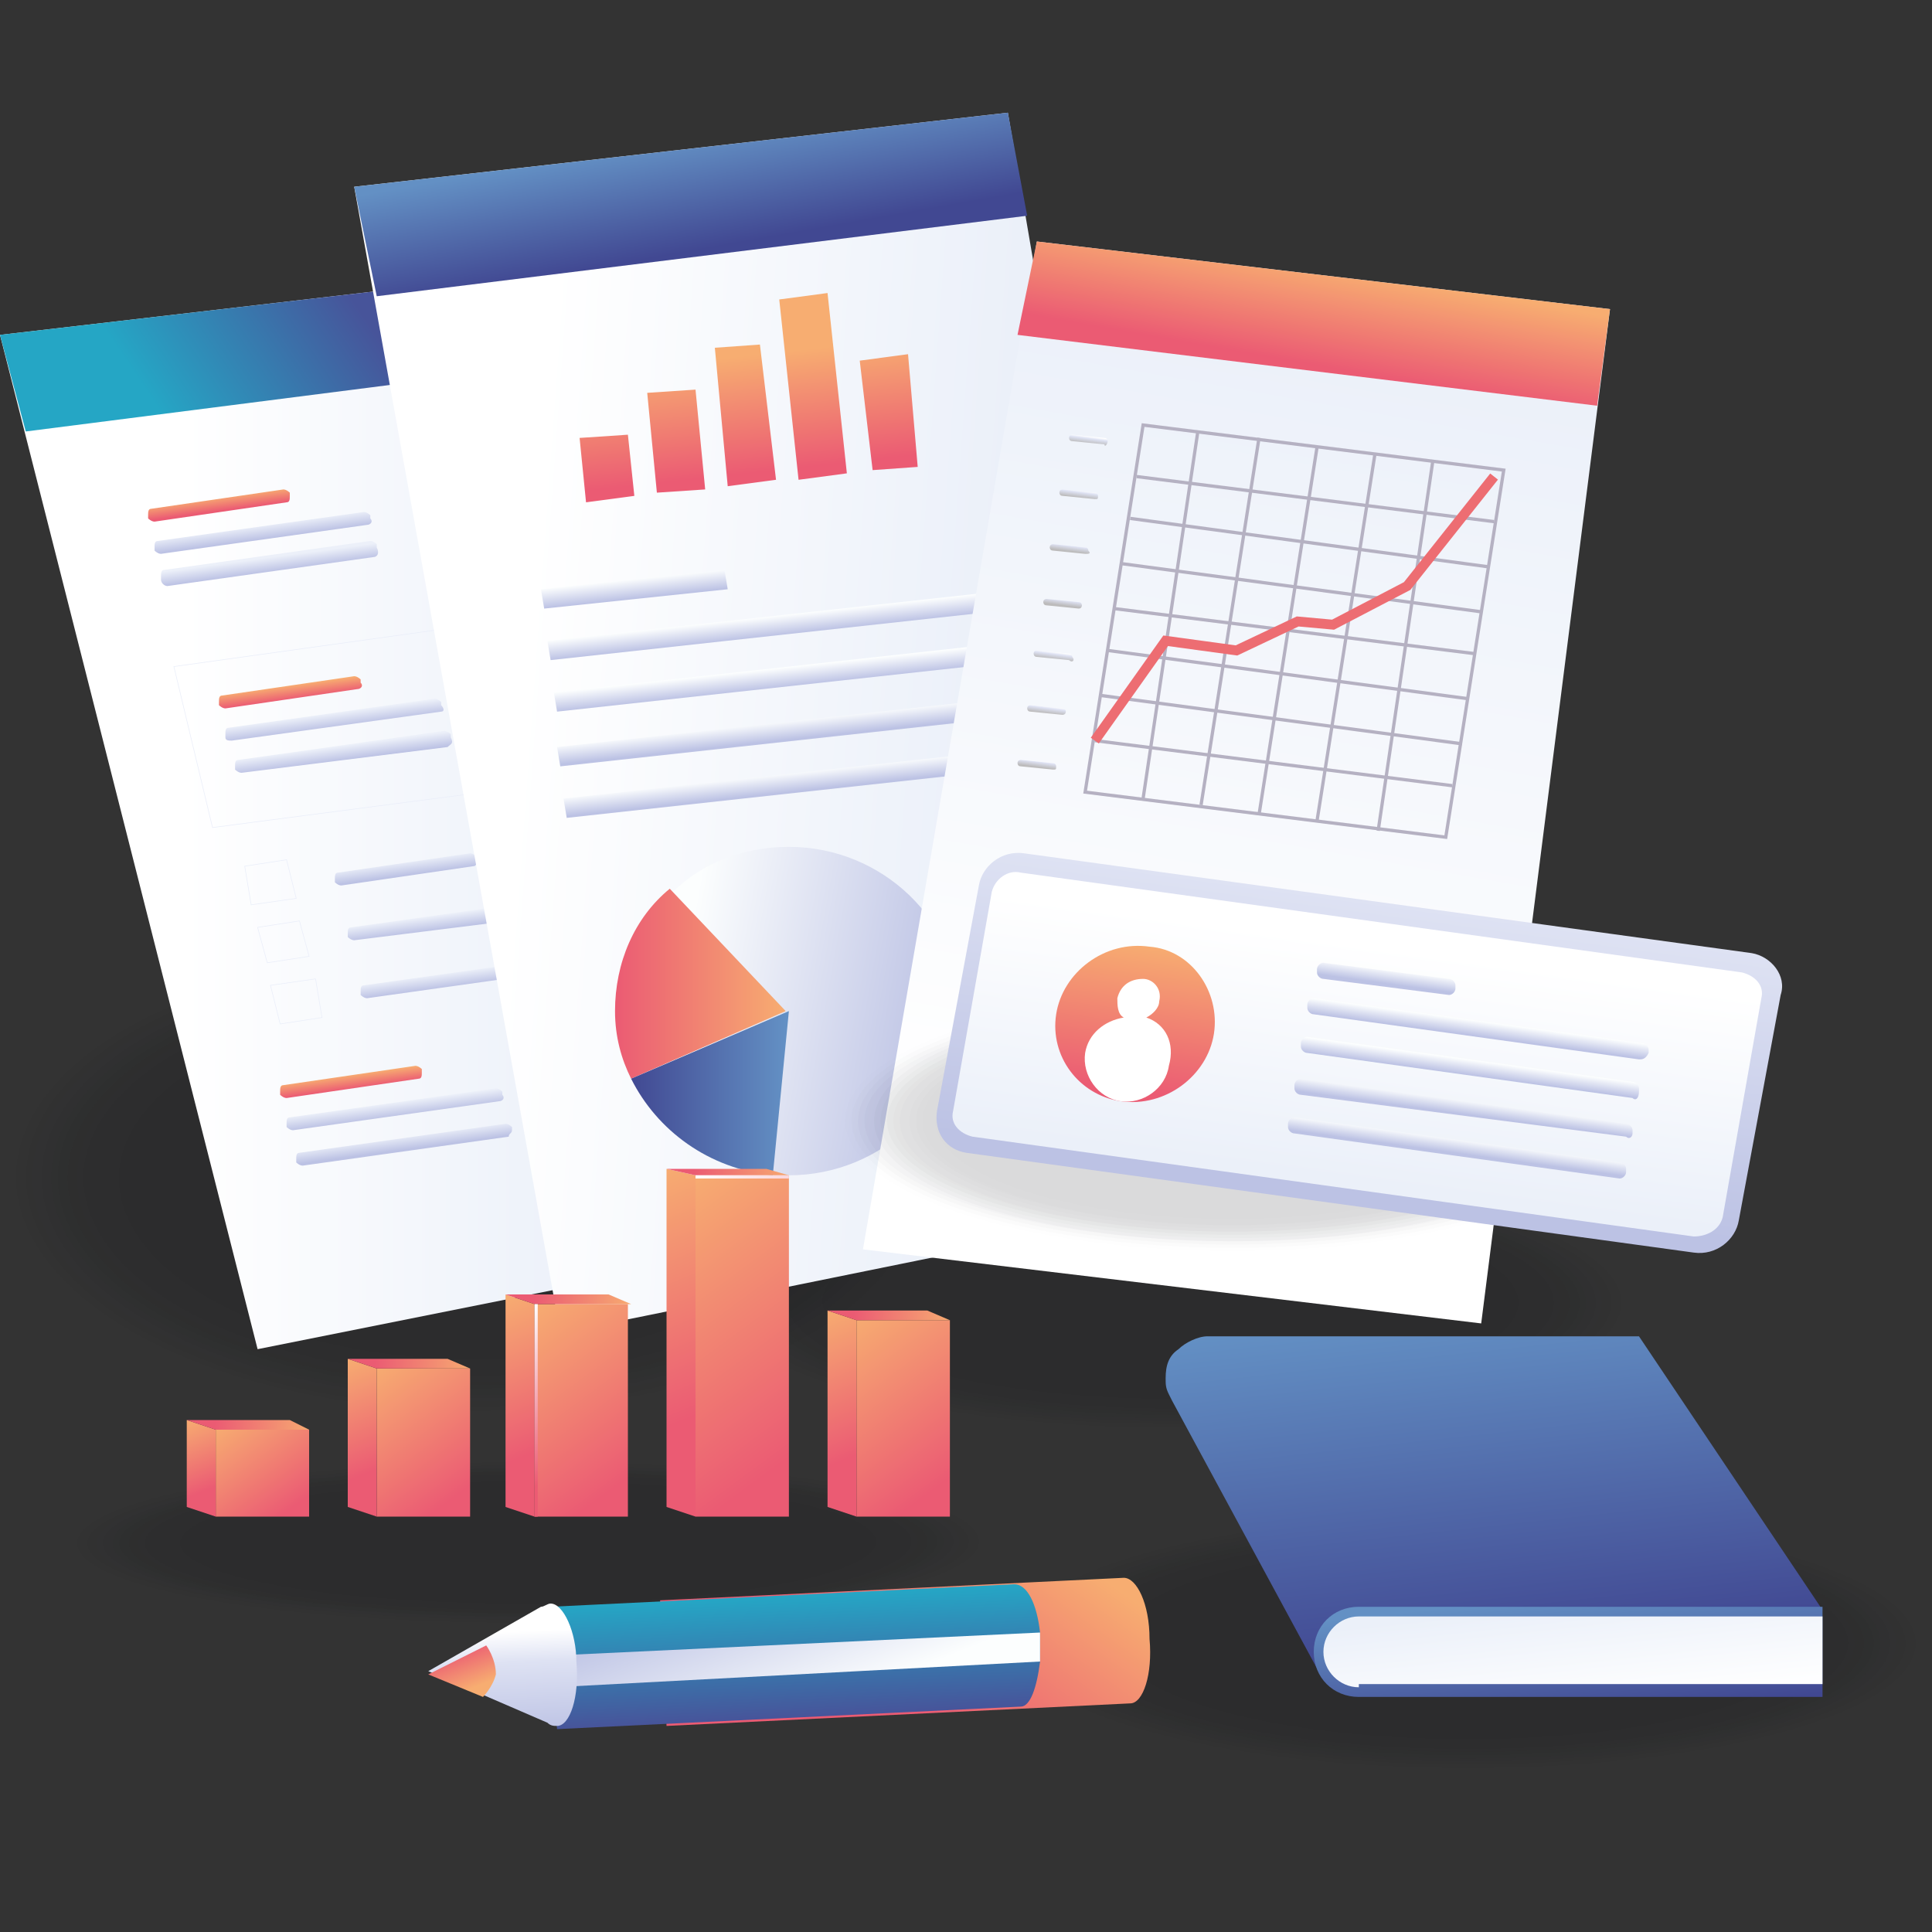 <?xml version="1.0" encoding="utf-8"?>
<!-- Generator: Adobe Illustrator 25.2.0, SVG Export Plug-In . SVG Version: 6.00 Build 0)  -->
<svg version="1.1" id="Layer_1" xmlns="http://www.w3.org/2000/svg" xmlns:xlink="http://www.w3.org/1999/xlink" x="0px" y="0px"
	 viewBox="0 0 60 60" style="enable-background:new 0 0 60 60;" xml:space="preserve">
<rect x="0" y="0" width="60" height="60" fill="#333333" stroke="none"/>
<style type="text/css">
	.st0{opacity:0.15;}
	.st1{opacity:0;fill:#07090F;}
	.st2{opacity:3.703704e-02;fill:#07090F;}
	.st3{opacity:7.407407e-02;fill:#07090F;}
	.st4{opacity:0.111;fill:#07090F;}
	.st5{opacity:0.148;fill:#07090F;}
	.st6{opacity:0.185;fill:#07090F;}
	.st7{opacity:0.222;fill:#07090F;}
	.st8{opacity:0.259;fill:#07090F;}
	.st9{opacity:0.296;fill:#07090F;}
	.st10{opacity:0.333;fill:#07090F;}
	.st11{opacity:0.37;fill:#07090F;}
	.st12{opacity:0.407;fill:#07090F;}
	.st13{opacity:0.444;fill:#07090F;}
	.st14{opacity:0.481;fill:#07090F;}
	.st15{opacity:0.518;fill:#07090F;}
	.st16{opacity:0.556;fill:#07090F;}
	.st17{opacity:0.593;fill:#07090F;}
	.st18{opacity:0.63;fill:#07090F;}
	.st19{opacity:0.667;fill:#07090F;}
	.st20{opacity:0.704;fill:#07090F;}
	.st21{opacity:0.741;fill:#07090F;}
	.st22{opacity:0.778;fill:#07090F;}
	.st23{opacity:0.815;fill:#07090F;}
	.st24{opacity:0.852;fill:#07090F;}
	.st25{opacity:0.889;fill:#07090F;}
	.st26{opacity:0.926;fill:#07090F;}
	.st27{opacity:0.963;fill:#07090F;}
	.st28{fill:#07090F;}
	.st29{fill:url(#SVGID_1_);}
	.st30{fill:url(#SVGID_2_);}
	.st31{fill:url(#SVGID_3_);}
	.st32{fill:url(#SVGID_4_);}
	.st33{fill:url(#SVGID_5_);}
	.st34{fill:url(#SVGID_6_);}
	.st35{fill:url(#SVGID_7_);}
	.st36{fill:url(#SVGID_8_);}
	.st37{fill:url(#SVGID_9_);}
	.st38{fill:url(#SVGID_10_);}
	.st39{fill:url(#SVGID_11_);}
	.st40{fill:url(#SVGID_12_);}
	.st41{fill:url(#SVGID_13_);}
	.st42{fill:url(#SVGID_14_);}
	.st43{fill:none;stroke:#EAEEF9;stroke-width:1.913025e-02;stroke-miterlimit:10;}
	.st44{fill:url(#SVGID_15_);}
	.st45{fill:url(#SVGID_16_);}
	.st46{fill:url(#SVGID_17_);}
	.st47{fill:url(#SVGID_18_);}
	.st48{fill:url(#SVGID_19_);}
	.st49{fill:url(#SVGID_20_);}
	.st50{fill:url(#SVGID_21_);}
	.st51{fill:url(#SVGID_22_);}
	.st52{fill:url(#SVGID_23_);}
	.st53{fill:url(#SVGID_24_);}
	.st54{fill:url(#SVGID_25_);}
	.st55{fill:url(#SVGID_26_);}
	.st56{fill:url(#SVGID_27_);}
	.st57{fill:url(#SVGID_28_);}
	.st58{fill:url(#SVGID_29_);}
	.st59{fill:url(#SVGID_30_);}
	.st60{fill:url(#SVGID_31_);}
	.st61{fill:none;stroke:#B5B1C2;stroke-width:0.102;stroke-miterlimit:10;}
	.st62{fill:url(#SVGID_32_);}
	.st63{fill:url(#SVGID_33_);}
	.st64{fill:url(#SVGID_34_);}
	.st65{fill:url(#SVGID_35_);}
	.st66{fill:url(#SVGID_36_);}
	.st67{fill:url(#SVGID_37_);}
	.st68{fill:url(#SVGID_38_);}
	.st69{fill:none;stroke:#ED6D72;stroke-width:0.306;stroke-miterlimit:10;}
	.st70{fill:url(#SVGID_39_);}
	.st71{fill:url(#SVGID_40_);}
	.st72{fill:url(#SVGID_41_);}
	.st73{fill:url(#SVGID_42_);}
	.st74{fill:url(#SVGID_43_);}
	.st75{fill:url(#SVGID_44_);}
	.st76{fill:url(#SVGID_45_);}
	.st77{fill:url(#SVGID_46_);}
	.st78{fill:#FFFFFF;}
	.st79{fill:url(#SVGID_47_);}
	.st80{fill:url(#SVGID_48_);}
	.st81{fill:url(#SVGID_49_);}
	.st82{fill:url(#SVGID_50_);}
	.st83{fill:url(#SVGID_51_);}
	.st84{fill:url(#SVGID_52_);}
	.st85{fill:url(#SVGID_53_);}
	.st86{fill:url(#SVGID_54_);}
	.st87{fill:url(#SVGID_55_);}
	.st88{fill:url(#SVGID_56_);}
	.st89{fill:url(#SVGID_57_);}
	.st90{fill:url(#SVGID_58_);}
	.st91{fill:url(#SVGID_59_);}
	.st92{fill:url(#SVGID_60_);}
	.st93{fill:url(#SVGID_61_);}
	.st94{fill:url(#SVGID_62_);}
	.st95{fill:url(#SVGID_63_);}
	.st96{fill:url(#SVGID_64_);}
	.st97{fill:url(#SVGID_65_);}
	.st98{fill:url(#SVGID_66_);}
	.st99{fill:url(#SVGID_67_);}
	.st100{fill:url(#SVGID_68_);}
	.st101{fill:url(#SVGID_69_);}
	.st102{fill:url(#SVGID_70_);}
	.st103{fill:url(#SVGID_71_);}
	.st104{fill:url(#SVGID_72_);}
	.st105{fill:url(#SVGID_73_);}
	.st106{fill:url(#SVGID_74_);}
</style>
<g>
	<g class="st0">
		<ellipse transform="matrix(2.021058e-03 -1 1 2.021058e-03 -4.124 76.754)" class="st1" cx="36.4" cy="40.4" rx="4" ry="14.5"/>
		<ellipse transform="matrix(2.021086e-03 -1 1 2.021086e-03 -4.124 76.754)" class="st2" cx="36.4" cy="40.4" rx="4" ry="14.2"/>
		<ellipse transform="matrix(2.021116e-03 -1 1 2.021116e-03 -4.124 76.754)" class="st3" cx="36.4" cy="40.4" rx="3.9" ry="14"/>
		
			<ellipse transform="matrix(2.021146e-03 -1 1 2.021146e-03 -4.124 76.754)" class="st4" cx="36.4" cy="40.4" rx="3.8" ry="13.7"/>
		
			<ellipse transform="matrix(2.021177e-03 -1 1 2.021177e-03 -4.124 76.754)" class="st5" cx="36.4" cy="40.4" rx="3.7" ry="13.4"/>
		
			<ellipse transform="matrix(2.021210e-03 -1 1 2.021210e-03 -4.125 76.754)" class="st6" cx="36.4" cy="40.4" rx="3.7" ry="13.2"/>
		
			<ellipse transform="matrix(2.021244e-03 -1 1 2.021244e-03 -4.125 76.754)" class="st7" cx="36.4" cy="40.4" rx="3.6" ry="12.9"/>
		
			<ellipse transform="matrix(2.021280e-03 -1 1 2.021280e-03 -4.125 76.754)" class="st8" cx="36.4" cy="40.4" rx="3.5" ry="12.7"/>
		
			<ellipse transform="matrix(2.021317e-03 -1 1 2.021317e-03 -4.125 76.754)" class="st9" cx="36.4" cy="40.4" rx="3.4" ry="12.4"/>
		
			<ellipse transform="matrix(2.021356e-03 -1 1 2.021356e-03 -4.125 76.754)" class="st10" cx="36.4" cy="40.4" rx="3.4" ry="12.1"/>
		
			<ellipse transform="matrix(2.021396e-03 -1 1 2.021396e-03 -4.125 76.754)" class="st11" cx="36.4" cy="40.4" rx="3.3" ry="11.9"/>
		
			<ellipse transform="matrix(2.021438e-03 -1 1 2.021438e-03 -4.125 76.754)" class="st12" cx="36.4" cy="40.4" rx="3.2" ry="11.6"/>
		
			<ellipse transform="matrix(2.021483e-03 -1 1 2.021483e-03 -4.125 76.754)" class="st13" cx="36.4" cy="40.4" rx="3.2" ry="11.3"/>
		
			<ellipse transform="matrix(2.021529e-03 -1 1 2.021529e-03 -4.125 76.754)" class="st14" cx="36.4" cy="40.4" rx="3.1" ry="11.1"/>
		
			<ellipse transform="matrix(2.021577e-03 -1 1 2.021577e-03 -4.125 76.754)" class="st15" cx="36.4" cy="40.4" rx="3" ry="10.8"/>
		
			<ellipse transform="matrix(2.021628e-03 -1 1 2.021628e-03 -4.125 76.754)" class="st16" cx="36.4" cy="40.4" rx="2.9" ry="10.6"/>
		
			<ellipse transform="matrix(2.021682e-03 -1 1 2.021682e-03 -4.125 76.754)" class="st17" cx="36.4" cy="40.4" rx="2.9" ry="10.3"/>
		
			<ellipse transform="matrix(2.021738e-03 -1 1 2.021738e-03 -4.125 76.754)" class="st18" cx="36.4" cy="40.4" rx="2.8" ry="10"/>
		
			<ellipse transform="matrix(2.021798e-03 -1 1 2.021798e-03 -4.125 76.754)" class="st19" cx="36.4" cy="40.4" rx="2.7" ry="9.8"/>
		
			<ellipse transform="matrix(2.021860e-03 -1 1 2.021860e-03 -4.125 76.754)" class="st20" cx="36.4" cy="40.4" rx="2.6" ry="9.5"/>
		
			<ellipse transform="matrix(2.021927e-03 -1 1 2.021927e-03 -4.125 76.754)" class="st21" cx="36.4" cy="40.4" rx="2.6" ry="9.2"/>
		<ellipse transform="matrix(2.021997e-03 -1 1 2.021997e-03 -4.125 76.754)" class="st22" cx="36.4" cy="40.4" rx="2.5" ry="9"/>
		
			<ellipse transform="matrix(2.022071e-03 -1 1 2.022071e-03 -4.125 76.754)" class="st23" cx="36.4" cy="40.4" rx="2.4" ry="8.7"/>
		
			<ellipse transform="matrix(2.022150e-03 -1 1 2.022150e-03 -4.125 76.754)" class="st24" cx="36.4" cy="40.4" rx="2.3" ry="8.5"/>
		
			<ellipse transform="matrix(2.022234e-03 -1 1 2.022234e-03 -4.125 76.754)" class="st25" cx="36.4" cy="40.4" rx="2.3" ry="8.2"/>
		
			<ellipse transform="matrix(2.022324e-03 -1 1 2.022324e-03 -4.125 76.754)" class="st26" cx="36.4" cy="40.4" rx="2.2" ry="7.9"/>
		
			<ellipse transform="matrix(2.022419e-03 -1 1 2.022419e-03 -4.125 76.754)" class="st27" cx="36.4" cy="40.4" rx="2.1" ry="7.7"/>
		
			<ellipse transform="matrix(2.022522e-03 -1 1 2.022522e-03 -4.125 76.754)" class="st28" cx="36.4" cy="40.4" rx="2.1" ry="7.4"/>
	</g>
	<g class="st0">
		<ellipse transform="matrix(2.020966e-03 -1 1 2.020966e-03 -5.602 96.402)" class="st1" cx="45.5" cy="51" rx="4" ry="14.5"/>
		<ellipse transform="matrix(2.020996e-03 -1 1 2.020996e-03 -5.602 96.402)" class="st2" cx="45.5" cy="51" rx="4" ry="14.2"/>
		<ellipse transform="matrix(2.021026e-03 -1 1 2.021026e-03 -5.602 96.402)" class="st3" cx="45.5" cy="51" rx="3.9" ry="14"/>
		<ellipse transform="matrix(2.021058e-03 -1 1 2.021058e-03 -5.602 96.402)" class="st4" cx="45.5" cy="51" rx="3.8" ry="13.7"/>
		<ellipse transform="matrix(2.021091e-03 -1 1 2.021091e-03 -5.602 96.402)" class="st5" cx="45.5" cy="51" rx="3.7" ry="13.4"/>
		<ellipse transform="matrix(2.021126e-03 -1 1 2.021126e-03 -5.602 96.402)" class="st6" cx="45.5" cy="51" rx="3.7" ry="13.2"/>
		<ellipse transform="matrix(2.021161e-03 -1 1 2.021161e-03 -5.602 96.402)" class="st7" cx="45.5" cy="51" rx="3.6" ry="12.9"/>
		<ellipse transform="matrix(2.021199e-03 -1 1 2.021199e-03 -5.602 96.402)" class="st8" cx="45.5" cy="51" rx="3.5" ry="12.7"/>
		<ellipse transform="matrix(2.021238e-03 -1 1 2.021238e-03 -5.602 96.402)" class="st9" cx="45.5" cy="51" rx="3.4" ry="12.4"/>
		<ellipse transform="matrix(2.021278e-03 -1 1 2.021278e-03 -5.602 96.402)" class="st10" cx="45.5" cy="51" rx="3.4" ry="12.1"/>
		<ellipse transform="matrix(2.021321e-03 -1 1 2.021321e-03 -5.602 96.402)" class="st11" cx="45.5" cy="51" rx="3.3" ry="11.9"/>
		<ellipse transform="matrix(2.021365e-03 -1 1 2.021365e-03 -5.602 96.402)" class="st12" cx="45.5" cy="51" rx="3.2" ry="11.6"/>
		<ellipse transform="matrix(2.021411e-03 -1 1 2.021411e-03 -5.602 96.402)" class="st13" cx="45.5" cy="51" rx="3.2" ry="11.3"/>
		
			<ellipse transform="matrix(2.021460e-03 -1 1 2.021460e-03 -5.602 96.402)" class="st14" cx="45.5" cy="51" rx="3.1" ry="11.1"/>
		<ellipse transform="matrix(2.021511e-03 -1 1 2.021511e-03 -5.602 96.402)" class="st15" cx="45.5" cy="51" rx="3" ry="10.8"/>
		
			<ellipse transform="matrix(2.021564e-03 -1 1 2.021564e-03 -5.602 96.402)" class="st16" cx="45.5" cy="51" rx="2.9" ry="10.6"/>
		
			<ellipse transform="matrix(2.021621e-03 -1 1 2.021621e-03 -5.602 96.402)" class="st17" cx="45.5" cy="51" rx="2.9" ry="10.3"/>
		<ellipse transform="matrix(2.021680e-03 -1 1 2.021680e-03 -5.602 96.402)" class="st18" cx="45.5" cy="51" rx="2.8" ry="10"/>
		<ellipse transform="matrix(2.021742e-03 -1 1 2.021742e-03 -5.602 96.402)" class="st19" cx="45.5" cy="51" rx="2.7" ry="9.8"/>
		<ellipse transform="matrix(2.021808e-03 -1 1 2.021808e-03 -5.602 96.402)" class="st20" cx="45.5" cy="51" rx="2.6" ry="9.5"/>
		<ellipse transform="matrix(2.021877e-03 -1 1 2.021877e-03 -5.602 96.402)" class="st21" cx="45.5" cy="51" rx="2.6" ry="9.2"/>
		<ellipse transform="matrix(2.021951e-03 -1 1 2.021951e-03 -5.602 96.402)" class="st22" cx="45.5" cy="51" rx="2.5" ry="9"/>
		<ellipse transform="matrix(2.022029e-03 -1 1 2.022029e-03 -5.602 96.402)" class="st23" cx="45.5" cy="51" rx="2.4" ry="8.7"/>
		<ellipse transform="matrix(2.022112e-03 -1 1 2.022112e-03 -5.602 96.402)" class="st24" cx="45.5" cy="51" rx="2.3" ry="8.5"/>
		<ellipse transform="matrix(2.022200e-03 -1 1 2.022200e-03 -5.602 96.402)" class="st25" cx="45.5" cy="51" rx="2.3" ry="8.2"/>
		<ellipse transform="matrix(2.022294e-03 -1 1 2.022294e-03 -5.602 96.402)" class="st26" cx="45.5" cy="51" rx="2.2" ry="7.9"/>
		<ellipse transform="matrix(2.022394e-03 -1 1 2.022394e-03 -5.602 96.402)" class="st27" cx="45.5" cy="51" rx="2.1" ry="7.7"/>
		<ellipse transform="matrix(2.022502e-03 -1 1 2.022502e-03 -5.602 96.402)" class="st28" cx="45.5" cy="51" rx="2.1" ry="7.4"/>
	</g>
	<g class="st0">
		
			<ellipse transform="matrix(1.505116e-02 -1 1 1.505116e-02 -22.42 50.659)" class="st1" cx="14.5" cy="36.7" rx="7.4" ry="14.5"/>
		
			<ellipse transform="matrix(1.505122e-02 -1 1 1.505122e-02 -22.42 50.659)" class="st2" cx="14.5" cy="36.7" rx="7.2" ry="14.2"/>
		
			<ellipse transform="matrix(1.505129e-02 -1 1 1.505129e-02 -22.42 50.659)" class="st3" cx="14.5" cy="36.7" rx="7.1" ry="14"/>
		
			<ellipse transform="matrix(1.505136e-02 -1 1 1.505136e-02 -22.42 50.659)" class="st4" cx="14.5" cy="36.7" rx="7" ry="13.7"/>
		
			<ellipse transform="matrix(1.505143e-02 -1 1 1.505143e-02 -22.42 50.659)" class="st5" cx="14.5" cy="36.7" rx="6.8" ry="13.5"/>
		
			<ellipse transform="matrix(1.505151e-02 -1 1 1.505151e-02 -22.42 50.659)" class="st6" cx="14.5" cy="36.7" rx="6.7" ry="13.2"/>
		
			<ellipse transform="matrix(1.505158e-02 -1 1 1.505158e-02 -22.42 50.659)" class="st7" cx="14.5" cy="36.7" rx="6.6" ry="12.9"/>
		
			<ellipse transform="matrix(1.505167e-02 -1 1 1.505167e-02 -22.42 50.659)" class="st8" cx="14.5" cy="36.7" rx="6.4" ry="12.7"/>
		
			<ellipse transform="matrix(1.505175e-02 -1 1 1.505175e-02 -22.42 50.659)" class="st9" cx="14.5" cy="36.7" rx="6.3" ry="12.4"/>
		
			<ellipse transform="matrix(1.505184e-02 -1 1 1.505184e-02 -22.42 50.659)" class="st10" cx="14.5" cy="36.7" rx="6.2" ry="12.1"/>
		
			<ellipse transform="matrix(1.505193e-02 -1 1 1.505193e-02 -22.42 50.659)" class="st11" cx="14.5" cy="36.7" rx="6" ry="11.9"/>
		
			<ellipse transform="matrix(1.505203e-02 -1 1 1.505203e-02 -22.42 50.659)" class="st12" cx="14.5" cy="36.7" rx="5.9" ry="11.6"/>
		
			<ellipse transform="matrix(1.505213e-02 -1 1 1.505213e-02 -22.42 50.659)" class="st13" cx="14.5" cy="36.7" rx="5.8" ry="11.3"/>
		
			<ellipse transform="matrix(1.505223e-02 -1 1 1.505223e-02 -22.42 50.659)" class="st14" cx="14.5" cy="36.7" rx="5.6" ry="11.1"/>
		
			<ellipse transform="matrix(1.505235e-02 -1 1 1.505235e-02 -22.42 50.659)" class="st15" cx="14.5" cy="36.7" rx="5.5" ry="10.8"/>
		
			<ellipse transform="matrix(1.505246e-02 -1 1 1.505246e-02 -22.42 50.659)" class="st16" cx="14.5" cy="36.7" rx="5.4" ry="10.6"/>
		
			<ellipse transform="matrix(1.505258e-02 -1 1 1.505258e-02 -22.42 50.659)" class="st17" cx="14.5" cy="36.7" rx="5.2" ry="10.3"/>
		
			<ellipse transform="matrix(1.505271e-02 -1 1 1.505271e-02 -22.42 50.659)" class="st18" cx="14.5" cy="36.7" rx="5.1" ry="10"/>
		
			<ellipse transform="matrix(1.505285e-02 -1 1 1.505285e-02 -22.42 50.659)" class="st19" cx="14.5" cy="36.7" rx="5" ry="9.8"/>
		
			<ellipse transform="matrix(1.505299e-02 -1 1 1.505299e-02 -22.42 50.659)" class="st20" cx="14.5" cy="36.7" rx="4.8" ry="9.5"/>
		
			<ellipse transform="matrix(1.505314e-02 -1 1 1.505314e-02 -22.42 50.659)" class="st21" cx="14.5" cy="36.7" rx="4.7" ry="9.2"/>
		
			<ellipse transform="matrix(1.505330e-02 -1 1 1.505330e-02 -22.42 50.659)" class="st22" cx="14.5" cy="36.7" rx="4.6" ry="9"/>
		
			<ellipse transform="matrix(1.505347e-02 -1 1 1.505347e-02 -22.42 50.659)" class="st23" cx="14.5" cy="36.7" rx="4.4" ry="8.7"/>
		
			<ellipse transform="matrix(1.505365e-02 -1 1 1.505365e-02 -22.421 50.659)" class="st24" cx="14.5" cy="36.7" rx="4.3" ry="8.5"/>
		
			<ellipse transform="matrix(1.505385e-02 -1 1 1.505385e-02 -22.421 50.659)" class="st25" cx="14.5" cy="36.7" rx="4.2" ry="8.2"/>
		
			<ellipse transform="matrix(1.505405e-02 -1 1 1.505405e-02 -22.421 50.659)" class="st26" cx="14.5" cy="36.7" rx="4" ry="7.9"/>
		
			<ellipse transform="matrix(1.505427e-02 -1 1 1.505427e-02 -22.421 50.659)" class="st27" cx="14.5" cy="36.7" rx="3.9" ry="7.7"/>
		
			<ellipse transform="matrix(1.505450e-02 -1 1 1.505450e-02 -22.421 50.659)" class="st28" cx="14.5" cy="36.7" rx="3.8" ry="7.4"/>
	</g>
	<g>
		
			<linearGradient id="SVGID_1_" gradientUnits="userSpaceOnUse" x1="52.443" y1="19.269" x2="39.384" y2="18.314" gradientTransform="matrix(1 0 7.250000e-02 0.986 -35.077 6.516)">
			<stop  offset="0" style="stop-color:#EBF0F9"/>
			<stop  offset="0.995" style="stop-color:#FFFFFF"/>
		</linearGradient>
		<polygon class="st29" points="18.1,8.3 25.5,38.4 8,41.9 0,10.4 		"/>
		<linearGradient id="SVGID_2_" gradientUnits="userSpaceOnUse" x1="11.161" y1="9.595" x2="5.399" y2="13.484">
			<stop  offset="0" style="stop-color:#47549A"/>
			<stop  offset="0.995" style="stop-color:#25A6C5"/>
		</linearGradient>
		<polygon class="st30" points="18.1,8.3 0,10.4 0.8,13.4 18.8,11.1 		"/>
		<g>
			<g>
				
					<linearGradient id="SVGID_3_" gradientUnits="userSpaceOnUse" x1="104.889" y1="-12.686" x2="104.889" y2="-12.235" gradientTransform="matrix(0.999 -0.134 0.224 0.975 -95.237 41.855)">
					<stop  offset="0" style="stop-color:#F7AD71"/>
					<stop  offset="0.995" style="stop-color:#EB5B73"/>
				</linearGradient>
				<path class="st31" d="M8.9,15.6l-4.1,0.6c-0.1,0-0.2-0.1-0.2-0.1l0-0.1c0-0.1,0-0.2,0.1-0.2l4.1-0.6c0.1,0,0.2,0.1,0.2,0.1
					l0,0.1C9,15.5,9,15.6,8.9,15.6z"/>
				
					<linearGradient id="SVGID_4_" gradientUnits="userSpaceOnUse" x1="106.043" y1="-11.64" x2="106.043" y2="-11.188" gradientTransform="matrix(0.999 -0.134 0.224 0.975 -95.237 41.855)">
					<stop  offset="0" style="stop-color:#ECF0F9"/>
					<stop  offset="1" style="stop-color:#BCC2E4"/>
				</linearGradient>
				<path class="st32" d="M11.4,16.3L5,17.2c-0.1,0-0.2-0.1-0.2-0.1l0-0.1c0-0.1,0-0.2,0.1-0.2l6.4-0.9c0.1,0,0.2,0.1,0.2,0.1l0,0.1
					C11.6,16.2,11.5,16.3,11.4,16.3z"/>
				
					<linearGradient id="SVGID_5_" gradientUnits="userSpaceOnUse" x1="106.043" y1="-10.592" x2="106.043" y2="-10.14" gradientTransform="matrix(0.999 -0.134 0.224 0.975 -95.237 41.855)">
					<stop  offset="0" style="stop-color:#ECF0F9"/>
					<stop  offset="1" style="stop-color:#BCC2E4"/>
				</linearGradient>
				<path class="st33" d="M11.6,17.3l-6.4,0.9C5.1,18.2,5,18.1,5,18l0-0.1c0-0.1,0-0.2,0.1-0.2l6.4-0.9c0.1,0,0.2,0.1,0.2,0.1l0,0.1
					C11.8,17.2,11.7,17.3,11.6,17.3z"/>
			</g>
			<g>
				
					<linearGradient id="SVGID_6_" gradientUnits="userSpaceOnUse" x1="104.882" y1="5.721" x2="104.882" y2="6.172" gradientTransform="matrix(0.999 -0.134 0.224 0.975 -95.237 41.855)">
					<stop  offset="0" style="stop-color:#F7AD71"/>
					<stop  offset="0.995" style="stop-color:#EB5B73"/>
				</linearGradient>
				<path class="st34" d="M13,33.5l-4.1,0.6c-0.1,0-0.2-0.1-0.2-0.1l0-0.1c0-0.1,0-0.2,0.1-0.2l4.1-0.6c0.1,0,0.2,0.1,0.2,0.1l0,0.1
					C13.1,33.4,13.1,33.5,13,33.5z"/>
				
					<linearGradient id="SVGID_7_" gradientUnits="userSpaceOnUse" x1="106.037" y1="6.768" x2="106.037" y2="7.219" gradientTransform="matrix(0.999 -0.134 0.224 0.975 -95.237 41.855)">
					<stop  offset="0" style="stop-color:#ECF0F9"/>
					<stop  offset="1" style="stop-color:#BCC2E4"/>
				</linearGradient>
				<path class="st35" d="M15.5,34.2l-6.4,0.9C9,35.1,8.9,35,8.9,35l0-0.1c0-0.1,0-0.2,0.1-0.2l6.4-0.9c0.1,0,0.2,0.1,0.2,0.1l0,0.1
					C15.7,34.1,15.6,34.2,15.5,34.2z"/>
				
					<linearGradient id="SVGID_8_" gradientUnits="userSpaceOnUse" x1="106.036" y1="7.815" x2="106.036" y2="8.267" gradientTransform="matrix(0.999 -0.134 0.224 0.975 -95.237 41.855)">
					<stop  offset="0" style="stop-color:#ECF0F9"/>
					<stop  offset="1" style="stop-color:#BCC2E4"/>
				</linearGradient>
				<path class="st36" d="M15.8,35.3l-6.4,0.9c-0.1,0-0.2-0.1-0.2-0.1l0-0.1c0-0.1,0-0.2,0.1-0.2l6.4-0.9c0.1,0,0.2,0.1,0.2,0.1
					l0,0.1C15.9,35.2,15.8,35.2,15.8,35.3z"/>
			</g>
			<g>
				
					<linearGradient id="SVGID_9_" gradientUnits="userSpaceOnUse" x1="105.78" y1="-6.563" x2="105.78" y2="-6.111" gradientTransform="matrix(0.999 -0.134 0.224 0.975 -95.237 41.855)">
					<stop  offset="0" style="stop-color:#F7AD71"/>
					<stop  offset="0.995" style="stop-color:#EB5B73"/>
				</linearGradient>
				<path class="st37" d="M11.1,21.4L7,22c-0.1,0-0.2-0.1-0.2-0.1l0-0.1c0-0.1,0-0.2,0.1-0.2l4.1-0.6c0.1,0,0.2,0.1,0.2,0.1l0,0.1
					C11.3,21.3,11.2,21.4,11.1,21.4z"/>
				
					<linearGradient id="SVGID_10_" gradientUnits="userSpaceOnUse" x1="106.934" y1="-5.516" x2="106.934" y2="-5.064" gradientTransform="matrix(0.999 -0.134 0.224 0.975 -95.237 41.855)">
					<stop  offset="0" style="stop-color:#ECF0F9"/>
					<stop  offset="1" style="stop-color:#BCC2E4"/>
				</linearGradient>
				<path class="st38" d="M13.7,22.1L7.2,23C7.1,23,7,23,7,22.9l0-0.1c0-0.1,0-0.2,0.1-0.2l6.4-0.9c0.1,0,0.2,0.1,0.2,0.1l0,0.1
					C13.8,22,13.8,22.1,13.7,22.1z"/>
				
					<linearGradient id="SVGID_11_" gradientUnits="userSpaceOnUse" x1="106.934" y1="-4.469" x2="106.934" y2="-4.017" gradientTransform="matrix(0.999 -0.134 0.224 0.975 -95.237 41.855)">
					<stop  offset="0" style="stop-color:#ECF0F9"/>
					<stop  offset="1" style="stop-color:#BCC2E4"/>
				</linearGradient>
				<path class="st39" d="M13.9,23.2L7.5,24c-0.1,0-0.2-0.1-0.2-0.1l0-0.1c0-0.1,0-0.2,0.1-0.2l6.4-0.9c0.1,0,0.2,0.1,0.2,0.1l0,0.1
					C14.1,23.1,14,23.1,13.9,23.2z"/>
			</g>
			<g>
				
					<linearGradient id="SVGID_12_" gradientUnits="userSpaceOnUse" x1="108.017" y1="-0.656" x2="108.017" y2="-0.204" gradientTransform="matrix(0.999 -0.134 0.224 0.975 -95.237 41.855)">
					<stop  offset="0" style="stop-color:#ECF0F9"/>
					<stop  offset="1" style="stop-color:#BCC2E4"/>
				</linearGradient>
				<path class="st40" d="M14.7,26.9l-4.1,0.6c-0.1,0-0.2-0.1-0.2-0.1l0-0.1c0-0.1,0-0.2,0.1-0.2l4.1-0.6c0.1,0,0.2,0.1,0.2,0.1
					l0,0.1C14.8,26.8,14.8,26.9,14.7,26.9z"/>
				
					<linearGradient id="SVGID_13_" gradientUnits="userSpaceOnUse" x1="109.171" y1="1.163" x2="109.171" y2="1.615" gradientTransform="matrix(0.999 -0.134 0.224 0.975 -95.237 41.855)">
					<stop  offset="0" style="stop-color:#ECF0F9"/>
					<stop  offset="1" style="stop-color:#BCC2E4"/>
				</linearGradient>
				<path class="st41" d="M17.4,28.4L11,29.2c-0.1,0-0.2-0.1-0.2-0.1l0-0.1c0-0.1,0-0.2,0.1-0.2l6.4-0.9c0.1,0,0.2,0.1,0.2,0.1
					l0,0.1C17.6,28.3,17.5,28.3,17.4,28.4z"/>
				
					<linearGradient id="SVGID_14_" gradientUnits="userSpaceOnUse" x1="109.171" y1="2.983" x2="109.171" y2="3.435" gradientTransform="matrix(0.999 -0.134 0.224 0.975 -95.237 41.855)">
					<stop  offset="0" style="stop-color:#ECF0F9"/>
					<stop  offset="1" style="stop-color:#BCC2E4"/>
				</linearGradient>
				<path class="st42" d="M17.8,30.1L11.4,31c-0.1,0-0.2-0.1-0.2-0.1l0-0.1c0-0.1,0-0.2,0.1-0.2l6.4-0.9c0.1,0,0.2,0.1,0.2,0.1
					l0,0.1C18,30,17.9,30.1,17.8,30.1z"/>
			</g>
			<polygon class="st43" points="18.1,24.2 6.6,25.7 5.4,20.7 16.9,19.1 			"/>
			<polygon class="st43" points="9.2,27.9 7.8,28.1 7.6,26.9 8.9,26.7 			"/>
			<polygon class="st43" points="9.6,29.7 8.3,29.9 8,28.8 9.3,28.6 			"/>
			<polygon class="st43" points="10,31.6 8.7,31.8 8.4,30.6 9.8,30.4 			"/>
		</g>
	</g>
	<g>
		<g>
			<linearGradient id="SVGID_15_" gradientUnits="userSpaceOnUse" x1="30.649" y1="22.894" x2="16.116" y2="21.831">
				<stop  offset="0" style="stop-color:#EBF0F9"/>
				<stop  offset="0.995" style="stop-color:#FFFFFF"/>
			</linearGradient>
			<polygon class="st44" points="31.3,3.5 37.1,37.4 17.4,41.4 11,5.8 			"/>
			
				<linearGradient id="SVGID_16_" gradientUnits="userSpaceOnUse" x1="567.718" y1="4.304" x2="567.109" y2="7.754" gradientTransform="matrix(-1 0 0 1 588.836 0)">
				<stop  offset="0" style="stop-color:#6390C4"/>
				<stop  offset="1" style="stop-color:#414892"/>
			</linearGradient>
			<polygon class="st45" points="31.3,3.5 11,5.8 11.7,9.2 31.9,6.7 			"/>
		</g>
		<g>
			<linearGradient id="SVGID_17_" gradientUnits="userSpaceOnUse" x1="21.095" y1="30.764" x2="29.125" y2="32.227">
				<stop  offset="0" style="stop-color:#FCFEFE"/>
				<stop  offset="1" style="stop-color:#BCC2E4"/>
			</linearGradient>
			<path class="st46" d="M19.1,31.4c0,0.8,0.2,1.5,0.5,2.1c0.8,1.6,2.4,2.8,4.4,3c0.2,0,0.3,0,0.5,0c2.9,0,5.3-2.3,5.3-5.1
				c0-2.8-2.4-5.1-5.3-5.1c-1.4,0-2.7,0.5-3.6,1.4C19.7,28.5,19.1,29.9,19.1,31.4z"/>
			
				<linearGradient id="SVGID_18_" gradientUnits="userSpaceOnUse" x1="440.436" y1="30.54" x2="445.762" y2="30.54" gradientTransform="matrix(-1 0 0 1 464.844 0)">
				<stop  offset="0" style="stop-color:#F7AD71"/>
				<stop  offset="0.995" style="stop-color:#EB5B73"/>
			</linearGradient>
			<path class="st47" d="M19.1,31.4c0,0.8,0.2,1.5,0.5,2.1l4.8-2.1l-3.6-3.8C19.7,28.5,19.1,29.9,19.1,31.4z"/>
			
				<linearGradient id="SVGID_19_" gradientUnits="userSpaceOnUse" x1="440.436" y1="33.921" x2="445.284" y2="33.921" gradientTransform="matrix(-1 0 0 1 464.844 0)">
				<stop  offset="0" style="stop-color:#6390C4"/>
				<stop  offset="1" style="stop-color:#414892"/>
			</linearGradient>
			<path class="st48" d="M19.6,33.5c0.8,1.6,2.4,2.8,4.4,3l0.5-5.1L19.6,33.5z"/>
		</g>
		<g>
			
				<linearGradient id="SVGID_20_" gradientUnits="userSpaceOnUse" x1="74.647" y1="-40.506" x2="74.647" y2="-37.201" gradientTransform="matrix(1.1 -0.12 0.12 1.1 -58.748 65.072)">
				<stop  offset="0" style="stop-color:#F7AD71"/>
				<stop  offset="0.995" style="stop-color:#EB5B73"/>
			</linearGradient>
			<polygon class="st49" points="19.7,15.4 18.2,15.6 18,13.6 19.5,13.5 			"/>
			
				<linearGradient id="SVGID_21_" gradientUnits="userSpaceOnUse" x1="76.66" y1="-40.506" x2="76.66" y2="-37.202" gradientTransform="matrix(1.1 -0.12 0.12 1.1 -58.748 65.072)">
				<stop  offset="0" style="stop-color:#F7AD71"/>
				<stop  offset="0.995" style="stop-color:#EB5B73"/>
			</linearGradient>
			<polygon class="st50" points="21.9,15.2 20.4,15.3 20.1,12.2 21.6,12.1 			"/>
			
				<linearGradient id="SVGID_22_" gradientUnits="userSpaceOnUse" x1="78.674" y1="-40.507" x2="78.674" y2="-37.202" gradientTransform="matrix(1.1 -0.12 0.12 1.1 -58.748 65.072)">
				<stop  offset="0" style="stop-color:#F7AD71"/>
				<stop  offset="0.995" style="stop-color:#EB5B73"/>
			</linearGradient>
			<polygon class="st51" points="24.1,14.9 22.6,15.1 22.2,10.8 23.6,10.7 			"/>
			
				<linearGradient id="SVGID_23_" gradientUnits="userSpaceOnUse" x1="80.688" y1="-40.507" x2="80.688" y2="-37.202" gradientTransform="matrix(1.1 -0.12 0.12 1.1 -58.748 65.072)">
				<stop  offset="0" style="stop-color:#F7AD71"/>
				<stop  offset="0.995" style="stop-color:#EB5B73"/>
			</linearGradient>
			<polygon class="st52" points="26.3,14.7 24.8,14.9 24.2,9.3 25.7,9.1 			"/>
			
				<linearGradient id="SVGID_24_" gradientUnits="userSpaceOnUse" x1="82.702" y1="-40.508" x2="82.702" y2="-37.203" gradientTransform="matrix(1.1 -0.12 0.12 1.1 -58.748 65.072)">
				<stop  offset="0" style="stop-color:#F7AD71"/>
				<stop  offset="0.995" style="stop-color:#EB5B73"/>
			</linearGradient>
			<polygon class="st53" points="28.5,14.5 27.1,14.6 26.7,11.2 28.2,11 			"/>
		</g>
		<g>
			
				<linearGradient id="SVGID_25_" gradientUnits="userSpaceOnUse" x1="63.401" y1="-5.366" x2="63.401" y2="-4.751" gradientTransform="matrix(0.994 -0.108 0.108 0.994 -42.796 30.158)">
				<stop  offset="0" style="stop-color:#FCFEFE"/>
				<stop  offset="1" style="stop-color:#BCC2E4"/>
			</linearGradient>
			<path class="st54" d="M22.6,18.3l-5.7,0.6c0,0,0,0,0,0l-0.1-0.6c0,0,0,0,0,0l5.7-0.6c0,0,0,0,0,0L22.6,18.3
				C22.6,18.3,22.6,18.3,22.6,18.3z"/>
			
				<linearGradient id="SVGID_26_" gradientUnits="userSpaceOnUse" x1="67.449" y1="-3.744" x2="67.449" y2="-3.128" gradientTransform="matrix(0.994 -0.108 0.108 0.994 -42.796 30.158)">
				<stop  offset="0" style="stop-color:#FCFEFE"/>
				<stop  offset="1" style="stop-color:#BCC2E4"/>
			</linearGradient>
			<path class="st55" d="M30.8,19l-13.7,1.5c0,0,0,0,0,0L17,19.9c0,0,0,0,0,0l13.7-1.5c0,0,0,0,0,0L30.8,19C30.8,19,30.8,19,30.8,19
				z"/>
			
				<linearGradient id="SVGID_27_" gradientUnits="userSpaceOnUse" x1="67.449" y1="-2.12" x2="67.449" y2="-1.504" gradientTransform="matrix(0.994 -0.108 0.108 0.994 -42.796 30.158)">
				<stop  offset="0" style="stop-color:#FCFEFE"/>
				<stop  offset="1" style="stop-color:#BCC2E4"/>
			</linearGradient>
			<path class="st56" d="M31,20.6l-13.7,1.5c0,0,0,0,0,0l-0.1-0.6c0,0,0,0,0,0L30.9,20c0,0,0,0,0,0L31,20.6C31,20.6,31,20.6,31,20.6
				z"/>
			
				<linearGradient id="SVGID_28_" gradientUnits="userSpaceOnUse" x1="67.448" y1="-0.497" x2="67.448" y2="0.119" gradientTransform="matrix(0.994 -0.108 0.108 0.994 -42.796 30.158)">
				<stop  offset="0" style="stop-color:#FCFEFE"/>
				<stop  offset="1" style="stop-color:#BCC2E4"/>
			</linearGradient>
			<path class="st57" d="M31.1,22.3l-13.7,1.5c0,0,0,0,0,0l-0.1-0.6c0,0,0,0,0,0l13.7-1.5c0,0,0,0,0,0L31.1,22.3
				C31.1,22.2,31.1,22.3,31.1,22.3z"/>
			
				<linearGradient id="SVGID_29_" gradientUnits="userSpaceOnUse" x1="67.448" y1="1.127" x2="67.448" y2="1.743" gradientTransform="matrix(0.994 -0.108 0.108 0.994 -42.796 30.158)">
				<stop  offset="0" style="stop-color:#FCFEFE"/>
				<stop  offset="1" style="stop-color:#BCC2E4"/>
			</linearGradient>
			<path class="st58" d="M31.3,23.9l-13.7,1.5c0,0,0,0,0,0l-0.1-0.6c0,0,0,0,0,0l13.7-1.5c0,0,0,0,0,0L31.3,23.9
				C31.3,23.9,31.3,23.9,31.3,23.9z"/>
		</g>
	</g>
	<g>
		<g>
			<linearGradient id="SVGID_30_" gradientUnits="userSpaceOnUse" x1="41.594" y1="10.032" x2="37.122" y2="35.399">
				<stop  offset="0" style="stop-color:#EBF0F9"/>
				<stop  offset="0.995" style="stop-color:#FFFFFF"/>
			</linearGradient>
			<polygon class="st59" points="32.2,7.5 26.8,38.8 46,41.1 50,9.6 			"/>
			<linearGradient id="SVGID_31_" gradientUnits="userSpaceOnUse" x1="41.176" y1="8.277" x2="40.64" y2="11.314">
				<stop  offset="0" style="stop-color:#F7AD71"/>
				<stop  offset="0.995" style="stop-color:#EB5B73"/>
			</linearGradient>
			<polygon class="st60" points="32.2,7.5 50,9.6 49.6,12.6 31.6,10.4 			"/>
		</g>
		<g>
			<polygon class="st61" points="44.9,26 33.7,24.6 35.5,13.2 46.7,14.6 			"/>
			<line class="st61" x1="35.3" y1="14.8" x2="46.4" y2="16.2"/>
			<line class="st61" x1="35.1" y1="16.1" x2="46.2" y2="17.6"/>
			<line class="st61" x1="34.8" y1="17.5" x2="46" y2="19"/>
			<line class="st61" x1="34.6" y1="18.9" x2="45.8" y2="20.3"/>
			<line class="st61" x1="34.4" y1="20.2" x2="45.6" y2="21.7"/>
			<line class="st61" x1="34.2" y1="21.6" x2="45.4" y2="23.1"/>
			<line class="st61" x1="34" y1="23" x2="45.1" y2="24.4"/>
			<line class="st61" x1="37.2" y1="13.4" x2="35.5" y2="24.8"/>
			<line class="st61" x1="39.1" y1="13.6" x2="37.3" y2="25"/>
			<line class="st61" x1="40.9" y1="13.9" x2="39.1" y2="25.3"/>
			<line class="st61" x1="42.7" y1="14.1" x2="40.9" y2="25.5"/>
			<line class="st61" x1="44.5" y1="14.3" x2="42.8" y2="25.8"/>
			
				<linearGradient id="SVGID_32_" gradientUnits="userSpaceOnUse" x1="-30.404" y1="-27.887" x2="-30.404" y2="-27.607" gradientTransform="matrix(0.982 0.129 -0.125 0.807 60.174 39.979)">
				<stop  offset="0" style="stop-color:#FFFFFF"/>
				<stop  offset="0.292" style="stop-color:#DEE2F3"/>
				<stop  offset="1" style="stop-color:#BCBBBB"/>
			</linearGradient>
			<path class="st62" d="M34.3,13.8l-1-0.1c-0.1,0-0.1-0.1-0.1-0.1l0,0c0-0.1,0.1-0.1,0.1-0.1l1,0.1c0.1,0,0.1,0.1,0.1,0.1l0,0
				C34.4,13.8,34.3,13.9,34.3,13.8z"/>
			
				<linearGradient id="SVGID_33_" gradientUnits="userSpaceOnUse" x1="-30.404" y1="-25.812" x2="-30.404" y2="-25.532" gradientTransform="matrix(0.982 0.129 -0.125 0.807 60.174 39.979)">
				<stop  offset="0" style="stop-color:#FFFFFF"/>
				<stop  offset="0.292" style="stop-color:#DEE2F3"/>
				<stop  offset="1" style="stop-color:#BCBBBB"/>
			</linearGradient>
			<path class="st63" d="M34,15.5l-1-0.1c-0.1,0-0.1-0.1-0.1-0.1l0,0c0-0.1,0.1-0.1,0.1-0.1l1,0.1c0.1,0,0.1,0.1,0.1,0.1l0,0
				C34.1,15.5,34.1,15.5,34,15.5z"/>
			
				<linearGradient id="SVGID_34_" gradientUnits="userSpaceOnUse" x1="-30.403" y1="-23.737" x2="-30.403" y2="-23.457" gradientTransform="matrix(0.982 0.129 -0.125 0.807 60.174 39.979)">
				<stop  offset="0" style="stop-color:#FFFFFF"/>
				<stop  offset="0.292" style="stop-color:#DEE2F3"/>
				<stop  offset="1" style="stop-color:#BCBBBB"/>
			</linearGradient>
			<path class="st64" d="M33.7,17.2l-1-0.1c-0.1,0-0.1-0.1-0.1-0.1l0,0c0-0.1,0.1-0.1,0.1-0.1l1,0.1c0.1,0,0.1,0.1,0.1,0.1l0,0
				C33.9,17.2,33.8,17.2,33.7,17.2z"/>
			
				<linearGradient id="SVGID_35_" gradientUnits="userSpaceOnUse" x1="-30.403" y1="-21.662" x2="-30.403" y2="-21.382" gradientTransform="matrix(0.982 0.129 -0.125 0.807 60.174 39.979)">
				<stop  offset="0" style="stop-color:#FFFFFF"/>
				<stop  offset="0.292" style="stop-color:#DEE2F3"/>
				<stop  offset="1" style="stop-color:#BCBBBB"/>
			</linearGradient>
			<path class="st65" d="M33.5,18.9l-1-0.1c-0.1,0-0.1-0.1-0.1-0.1l0,0c0-0.1,0.1-0.1,0.1-0.1l1,0.1c0.1,0,0.1,0.1,0.1,0.1l0,0
				C33.6,18.8,33.6,18.9,33.5,18.9z"/>
			
				<linearGradient id="SVGID_36_" gradientUnits="userSpaceOnUse" x1="-30.402" y1="-19.587" x2="-30.402" y2="-19.308" gradientTransform="matrix(0.982 0.129 -0.125 0.807 60.174 39.979)">
				<stop  offset="0" style="stop-color:#FFFFFF"/>
				<stop  offset="0.292" style="stop-color:#DEE2F3"/>
				<stop  offset="1" style="stop-color:#BCBBBB"/>
			</linearGradient>
			<path class="st66" d="M33.2,20.5l-1-0.1c-0.1,0-0.1-0.1-0.1-0.1l0,0c0-0.1,0.1-0.1,0.1-0.1l1,0.1c0.1,0,0.1,0.1,0.1,0.1l0,0
				C33.4,20.5,33.3,20.6,33.2,20.5z"/>
			
				<linearGradient id="SVGID_37_" gradientUnits="userSpaceOnUse" x1="-30.402" y1="-17.513" x2="-30.402" y2="-17.233" gradientTransform="matrix(0.982 0.129 -0.125 0.807 60.174 39.979)">
				<stop  offset="0" style="stop-color:#FFFFFF"/>
				<stop  offset="0.292" style="stop-color:#DEE2F3"/>
				<stop  offset="1" style="stop-color:#BCBBBB"/>
			</linearGradient>
			<path class="st67" d="M33,22.2l-1-0.1c-0.1,0-0.1-0.1-0.1-0.1l0,0c0-0.1,0.1-0.1,0.1-0.1l1,0.1c0.1,0,0.1,0.1,0.1,0.1l0,0
				C33.1,22.2,33,22.2,33,22.2z"/>
			
				<linearGradient id="SVGID_38_" gradientUnits="userSpaceOnUse" x1="-30.401" y1="-15.438" x2="-30.401" y2="-15.158" gradientTransform="matrix(0.982 0.129 -0.125 0.807 60.174 39.979)">
				<stop  offset="0" style="stop-color:#FFFFFF"/>
				<stop  offset="0.292" style="stop-color:#DEE2F3"/>
				<stop  offset="1" style="stop-color:#BCBBBB"/>
			</linearGradient>
			<path class="st68" d="M32.7,23.9l-1-0.1c-0.1,0-0.1-0.1-0.1-0.1l0,0c0-0.1,0.1-0.1,0.1-0.1l1,0.1c0.1,0,0.1,0.1,0.1,0.1l0,0
				C32.8,23.9,32.8,23.9,32.7,23.9z"/>
			<polyline class="st69" points="34,23 36.2,19.9 38.4,20.2 40.3,19.3 41.4,19.4 43.7,18.2 46.4,14.8 			"/>
		</g>
	</g>
	<g>
		<g class="st0">
			<ellipse transform="matrix(4.457001e-03 -1 1 4.457001e-03 3.175 72.793)" class="st1" cx="38.1" cy="34.8" rx="4" ry="12.1"/>
			<ellipse transform="matrix(4.457040e-03 -1 1 4.457040e-03 3.175 72.793)" class="st2" cx="38.1" cy="34.8" rx="4" ry="11.9"/>
			
				<ellipse transform="matrix(4.457080e-03 -1 1 4.457080e-03 3.175 72.793)" class="st3" cx="38.1" cy="34.8" rx="3.9" ry="11.7"/>
			
				<ellipse transform="matrix(4.457122e-03 -1 1 4.457122e-03 3.175 72.793)" class="st4" cx="38.1" cy="34.8" rx="3.8" ry="11.5"/>
			
				<ellipse transform="matrix(4.457165e-03 -1 1 4.457165e-03 3.175 72.793)" class="st5" cx="38.1" cy="34.8" rx="3.7" ry="11.3"/>
			<ellipse transform="matrix(4.457211e-03 -1 1 4.457211e-03 3.175 72.793)" class="st6" cx="38.1" cy="34.8" rx="3.7" ry="11"/>
			
				<ellipse transform="matrix(4.457258e-03 -1 1 4.457258e-03 3.175 72.793)" class="st7" cx="38.1" cy="34.8" rx="3.6" ry="10.8"/>
			
				<ellipse transform="matrix(4.457307e-03 -1 1 4.457307e-03 3.175 72.793)" class="st8" cx="38.1" cy="34.8" rx="3.5" ry="10.6"/>
			
				<ellipse transform="matrix(4.457358e-03 -1 1 4.457358e-03 3.175 72.793)" class="st9" cx="38.1" cy="34.8" rx="3.4" ry="10.4"/>
			
				<ellipse transform="matrix(4.457411e-03 -1 1 4.457411e-03 3.175 72.793)" class="st10" cx="38.1" cy="34.8" rx="3.4" ry="10.2"/>
			
				<ellipse transform="matrix(4.457467e-03 -1 1 4.457467e-03 3.175 72.793)" class="st11" cx="38.1" cy="34.8" rx="3.3" ry="9.9"/>
			
				<ellipse transform="matrix(4.457525e-03 -1 1 4.457525e-03 3.175 72.793)" class="st12" cx="38.1" cy="34.8" rx="3.2" ry="9.7"/>
			
				<ellipse transform="matrix(4.457586e-03 -1 1 4.457586e-03 3.175 72.793)" class="st13" cx="38.1" cy="34.8" rx="3.2" ry="9.5"/>
			
				<ellipse transform="matrix(4.457650e-03 -1 1 4.457650e-03 3.175 72.793)" class="st14" cx="38.1" cy="34.8" rx="3.1" ry="9.3"/>
			<ellipse transform="matrix(4.457717e-03 -1 1 4.457717e-03 3.175 72.793)" class="st15" cx="38.1" cy="34.8" rx="3" ry="9.1"/>
			
				<ellipse transform="matrix(4.457788e-03 -1 1 4.457788e-03 3.175 72.793)" class="st16" cx="38.1" cy="34.8" rx="2.9" ry="8.8"/>
			
				<ellipse transform="matrix(4.457861e-03 -1 1 4.457861e-03 3.175 72.793)" class="st17" cx="38.1" cy="34.8" rx="2.9" ry="8.6"/>
			
				<ellipse transform="matrix(4.457939e-03 -1 1 4.457939e-03 3.175 72.793)" class="st18" cx="38.1" cy="34.8" rx="2.8" ry="8.4"/>
			
				<ellipse transform="matrix(4.458021e-03 -1 1 4.458021e-03 3.175 72.793)" class="st19" cx="38.1" cy="34.8" rx="2.7" ry="8.2"/>
			<ellipse transform="matrix(4.458108e-03 -1 1 4.458108e-03 3.175 72.793)" class="st20" cx="38.1" cy="34.8" rx="2.6" ry="8"/>
			
				<ellipse transform="matrix(4.458199e-03 -1 1 4.458199e-03 3.175 72.793)" class="st21" cx="38.1" cy="34.8" rx="2.6" ry="7.7"/>
			
				<ellipse transform="matrix(4.458296e-03 -1 1 4.458296e-03 3.175 72.793)" class="st22" cx="38.1" cy="34.8" rx="2.5" ry="7.5"/>
			
				<ellipse transform="matrix(4.458398e-03 -1 1 4.458398e-03 3.175 72.793)" class="st23" cx="38.1" cy="34.8" rx="2.4" ry="7.3"/>
			
				<ellipse transform="matrix(4.458507e-03 -1 1 4.458507e-03 3.175 72.793)" class="st24" cx="38.1" cy="34.8" rx="2.3" ry="7.1"/>
			
				<ellipse transform="matrix(4.458623e-03 -1 1 4.458623e-03 3.175 72.793)" class="st25" cx="38.1" cy="34.8" rx="2.3" ry="6.9"/>
			
				<ellipse transform="matrix(4.458746e-03 -1 1 4.458746e-03 3.175 72.793)" class="st26" cx="38.1" cy="34.8" rx="2.2" ry="6.6"/>
			
				<ellipse transform="matrix(4.458879e-03 -1 1 4.458879e-03 3.175 72.793)" class="st27" cx="38.1" cy="34.8" rx="2.1" ry="6.4"/>
			
				<ellipse transform="matrix(4.459020e-03 -1 1 4.459020e-03 3.175 72.793)" class="st28" cx="38.1" cy="34.8" rx="2.1" ry="6.2"/>
		</g>
		
			<linearGradient id="SVGID_39_" gradientUnits="userSpaceOnUse" x1="-28.052" y1="65.653" x2="-28.052" y2="74.647" gradientTransform="matrix(0.991 0.136 -0.178 0.979 82.499 -32.438)">
			<stop  offset="0" style="stop-color:#DEE2F3"/>
			<stop  offset="1" style="stop-color:#BCC2E4"/>
		</linearGradient>
		<path class="st70" d="M29.1,34.5l1.3-7c0.1-0.6,0.7-1.1,1.4-1l22.6,3.1c0.6,0.1,1.1,0.7,0.9,1.3l-1.3,7c-0.1,0.6-0.7,1.1-1.4,1
			L30,35.8C29.4,35.7,29,35.2,29.1,34.5z"/>
		
			<linearGradient id="SVGID_40_" gradientUnits="userSpaceOnUse" x1="-28.052" y1="74.429" x2="-28.052" y2="66.993" gradientTransform="matrix(0.991 0.136 -0.178 0.979 82.499 -32.438)">
			<stop  offset="0" style="stop-color:#EBF0F9"/>
			<stop  offset="0.995" style="stop-color:#FFFFFF"/>
		</linearGradient>
		<path class="st71" d="M52.6,38.4l-22.4-3.1c-0.4-0.1-0.7-0.4-0.6-0.8l1.2-6.8c0.1-0.4,0.5-0.7,0.9-0.6l22.4,3.1
			c0.4,0.1,0.7,0.4,0.6,0.8l-1.2,6.8C53.4,38.2,53,38.4,52.6,38.4z"/>
		<g>
			
				<linearGradient id="SVGID_41_" gradientUnits="userSpaceOnUse" x1="-27.564" y1="67.697" x2="-27.564" y2="68.165" gradientTransform="matrix(0.991 0.136 -0.178 0.979 82.499 -32.438)">
				<stop  offset="0" style="stop-color:#FCFEFE"/>
				<stop  offset="1" style="stop-color:#BCC2E4"/>
			</linearGradient>
			<path class="st72" d="M45,30.9l-3.9-0.5c-0.1,0-0.2-0.1-0.2-0.2l0-0.1c0-0.1,0.1-0.2,0.2-0.2l3.9,0.5c0.1,0,0.2,0.1,0.2,0.2
				l0,0.1C45.2,30.8,45.1,30.9,45,30.9z"/>
			
				<linearGradient id="SVGID_42_" gradientUnits="userSpaceOnUse" x1="-24.48" y1="68.933" x2="-24.48" y2="69.403" gradientTransform="matrix(0.991 0.136 -0.178 0.979 82.499 -32.438)">
				<stop  offset="0" style="stop-color:#FCFEFE"/>
				<stop  offset="1" style="stop-color:#BCC2E4"/>
			</linearGradient>
			<path class="st73" d="M50.9,32.9l-10.1-1.4c-0.1,0-0.2-0.1-0.2-0.2l0-0.1c0-0.1,0.1-0.2,0.2-0.2L51,32.4c0.1,0,0.2,0.1,0.2,0.2
				l0,0.1C51.1,32.9,51,32.9,50.9,32.9z"/>
			
				<linearGradient id="SVGID_43_" gradientUnits="userSpaceOnUse" x1="-24.479" y1="70.17" x2="-24.479" y2="70.64" gradientTransform="matrix(0.991 0.136 -0.178 0.979 82.499 -32.438)">
				<stop  offset="0" style="stop-color:#FCFEFE"/>
				<stop  offset="1" style="stop-color:#BCC2E4"/>
			</linearGradient>
			<path class="st74" d="M50.7,34.1l-10.1-1.4c-0.1,0-0.2-0.1-0.2-0.2l0-0.1c0-0.1,0.1-0.2,0.2-0.2l10.1,1.4c0.1,0,0.2,0.1,0.2,0.2
				l0,0.1C50.9,34.1,50.8,34.2,50.7,34.1z"/>
			
				<linearGradient id="SVGID_44_" gradientUnits="userSpaceOnUse" x1="-24.479" y1="71.407" x2="-24.479" y2="71.877" gradientTransform="matrix(0.991 0.136 -0.178 0.979 82.499 -32.438)">
				<stop  offset="0" style="stop-color:#FCFEFE"/>
				<stop  offset="1" style="stop-color:#BCC2E4"/>
			</linearGradient>
			<path class="st75" d="M50.5,35.3L40.4,34c-0.1,0-0.2-0.1-0.2-0.2l0-0.1c0-0.1,0.1-0.2,0.2-0.2l10.1,1.4c0.1,0,0.2,0.1,0.2,0.2
				l0,0.1C50.7,35.3,50.6,35.4,50.5,35.3z"/>
			
				<linearGradient id="SVGID_45_" gradientUnits="userSpaceOnUse" x1="-24.478" y1="72.644" x2="-24.478" y2="73.114" gradientTransform="matrix(0.991 0.136 -0.178 0.979 82.499 -32.438)">
				<stop  offset="0" style="stop-color:#FCFEFE"/>
				<stop  offset="1" style="stop-color:#BCC2E4"/>
			</linearGradient>
			<path class="st76" d="M50.3,36.6l-10.1-1.4c-0.1,0-0.2-0.1-0.2-0.2l0-0.1c0-0.1,0.1-0.2,0.2-0.2l10.1,1.4c0.1,0,0.2,0.1,0.2,0.2
				l0,0.1C50.5,36.5,50.4,36.6,50.3,36.6z"/>
		</g>
		
			<linearGradient id="SVGID_46_" gradientUnits="userSpaceOnUse" x1="-35.052" y1="67.943" x2="-35.052" y2="72.596" gradientTransform="matrix(0.991 0.136 -0.178 0.979 82.499 -32.438)">
			<stop  offset="0" style="stop-color:#F7AD71"/>
			<stop  offset="0.995" style="stop-color:#EB5B73"/>
		</linearGradient>
		<path class="st77" d="M37.7,32.1c-0.2,1.3-1.5,2.3-2.9,2.1c-1.3-0.2-2.2-1.4-2-2.7s1.5-2.3,2.9-2.1C37,29.5,37.9,30.8,37.7,32.1z"
			/>
		<path class="st78" d="M35.6,31.6c0.2-0.1,0.4-0.3,0.4-0.5c0.1-0.4-0.2-0.7-0.5-0.7c-0.4,0-0.7,0.2-0.8,0.6c0,0.2,0,0.5,0.2,0.6
			c-0.6,0.1-1.1,0.5-1.2,1.1c-0.1,0.7,0.4,1.4,1.1,1.5c0.7,0.1,1.4-0.4,1.5-1.1C36.5,32.4,36.2,31.8,35.6,31.6z"/>
	</g>
	<g>
		<linearGradient id="SVGID_47_" gradientUnits="userSpaceOnUse" x1="45.77" y1="40.556" x2="46.946" y2="51.341">
			<stop  offset="0" style="stop-color:#6390C4"/>
			<stop  offset="1" style="stop-color:#414892"/>
		</linearGradient>
		<path class="st79" d="M56.6,50L41,52l-4.6-8.5l-0.1-0.2c-0.1-0.2-0.1-0.3-0.1-0.5c0-0.4,0.1-0.7,0.4-0.9c0.2-0.2,0.6-0.4,0.9-0.4
			h13.4L56.6,50z"/>
		<linearGradient id="SVGID_48_" gradientUnits="userSpaceOnUse" x1="48.602" y1="49.517" x2="49.026" y2="53.406">
			<stop  offset="0" style="stop-color:#6390C4"/>
			<stop  offset="1" style="stop-color:#414892"/>
		</linearGradient>
		<path class="st80" d="M56.6,52.7H42.2c-0.8,0-1.4-0.6-1.4-1.4v0c0-0.8,0.6-1.4,1.4-1.4h14.4V52.7z"/>
		<linearGradient id="SVGID_49_" gradientUnits="userSpaceOnUse" x1="48.774" y1="49.783" x2="49.136" y2="53.099">
			<stop  offset="0" style="stop-color:#EBF0F9"/>
			<stop  offset="0.995" style="stop-color:#FFFFFF"/>
		</linearGradient>
		<path class="st81" d="M42.2,52.4c-0.6,0-1.1-0.5-1.1-1.1s0.5-1.1,1.1-1.1h14.4v2.1H42.2z"/>
	</g>
	<g class="st0">
		
			<ellipse transform="matrix(1 -2.050993e-03 2.050993e-03 1 -9.813471e-02 3.383130e-02)" class="st1" cx="16.4" cy="47.9" rx="14.5" ry="2.5"/>
		
			<ellipse transform="matrix(1 -2.050976e-03 2.050976e-03 1 -9.813385e-02 3.383100e-02)" class="st2" cx="16.4" cy="47.9" rx="14.2" ry="2.5"/>
		
			<ellipse transform="matrix(1 -2.050957e-03 2.050957e-03 1 -9.813297e-02 3.383069e-02)" class="st3" cx="16.4" cy="47.9" rx="14" ry="2.5"/>
		
			<ellipse transform="matrix(1 -2.050938e-03 2.050938e-03 1 -9.813205e-02 3.383037e-02)" class="st4" cx="16.4" cy="47.9" rx="13.7" ry="2.4"/>
		
			<ellipse transform="matrix(1 -2.050917e-03 2.050917e-03 1 -9.813109e-02 3.383004e-02)" class="st5" cx="16.4" cy="47.9" rx="13.4" ry="2.4"/>
		
			<ellipse transform="matrix(1 -2.050896e-03 2.050896e-03 1 -9.813010e-02 3.382969e-02)" class="st6" cx="16.4" cy="47.9" rx="13.2" ry="2.3"/>
		
			<ellipse transform="matrix(1 -2.050875e-03 2.050875e-03 1 -9.812906e-02 3.382934e-02)" class="st7" cx="16.4" cy="47.9" rx="12.9" ry="2.3"/>
		
			<ellipse transform="matrix(1 -2.050852e-03 2.050852e-03 1 -9.812798e-02 3.382896e-02)" class="st8" cx="16.4" cy="47.9" rx="12.7" ry="2.2"/>
		
			<ellipse transform="matrix(1 -2.050828e-03 2.050828e-03 1 -9.812685e-02 3.382857e-02)" class="st9" cx="16.4" cy="47.9" rx="12.4" ry="2.2"/>
		
			<ellipse transform="matrix(1 -2.050804e-03 2.050804e-03 1 -9.812568e-02 3.382816e-02)" class="st10" cx="16.4" cy="47.9" rx="12.1" ry="2.1"/>
		
			<ellipse transform="matrix(1 -2.050778e-03 2.050778e-03 1 -9.812445e-02 3.382773e-02)" class="st11" cx="16.4" cy="47.9" rx="11.9" ry="2.1"/>
		
			<ellipse transform="matrix(1 -2.050751e-03 2.050751e-03 1 -9.812317e-02 3.382729e-02)" class="st12" cx="16.4" cy="47.9" rx="11.6" ry="2"/>
		
			<ellipse transform="matrix(1 -2.050722e-03 2.050722e-03 1 -9.812183e-02 3.382682e-02)" class="st13" cx="16.4" cy="47.9" rx="11.3" ry="2"/>
		
			<ellipse transform="matrix(1 -2.050693e-03 2.050693e-03 1 -9.812042e-02 3.382634e-02)" class="st14" cx="16.4" cy="47.9" rx="11.1" ry="1.9"/>
		
			<ellipse transform="matrix(1 -2.050662e-03 2.050662e-03 1 -9.811895e-02 3.382583e-02)" class="st15" cx="16.4" cy="47.9" rx="10.8" ry="1.9"/>
		
			<ellipse transform="matrix(1 -2.050629e-03 2.050629e-03 1 -9.811740e-02 3.382529e-02)" class="st16" cx="16.4" cy="47.9" rx="10.6" ry="1.9"/>
		
			<ellipse transform="matrix(1 -2.050595e-03 2.050595e-03 1 -9.811576e-02 3.382472e-02)" class="st17" cx="16.4" cy="47.9" rx="10.3" ry="1.8"/>
		
			<ellipse transform="matrix(1 -2.050559e-03 2.050559e-03 1 -9.811405e-02 3.382413e-02)" class="st18" cx="16.4" cy="47.9" rx="10" ry="1.8"/>
		
			<ellipse transform="matrix(1 -2.050521e-03 2.050521e-03 1 -9.811224e-02 3.382350e-02)" class="st19" cx="16.4" cy="47.9" rx="9.8" ry="1.7"/>
		
			<ellipse transform="matrix(1 -2.050481e-03 2.050481e-03 1 -9.811033e-02 3.382284e-02)" class="st20" cx="16.4" cy="47.9" rx="9.5" ry="1.7"/>
		
			<ellipse transform="matrix(1 -2.050439e-03 2.050439e-03 1 -9.810831e-02 3.382214e-02)" class="st21" cx="16.4" cy="47.9" rx="9.2" ry="1.6"/>
		
			<ellipse transform="matrix(1 -2.050394e-03 2.050394e-03 1 -9.810618e-02 3.382140e-02)" class="st22" cx="16.4" cy="47.9" rx="9" ry="1.6"/>
		
			<ellipse transform="matrix(1 -2.050346e-03 2.050346e-03 1 -9.810392e-02 3.382061e-02)" class="st23" cx="16.4" cy="47.9" rx="8.7" ry="1.5"/>
		
			<ellipse transform="matrix(1 -2.050296e-03 2.050296e-03 1 -9.810151e-02 3.381978e-02)" class="st24" cx="16.4" cy="47.9" rx="8.5" ry="1.5"/>
		
			<ellipse transform="matrix(1 -2.050242e-03 2.050242e-03 1 -9.809895e-02 3.381890e-02)" class="st25" cx="16.4" cy="47.9" rx="8.2" ry="1.4"/>
		
			<ellipse transform="matrix(1 -2.050185e-03 2.050185e-03 1 -9.809622e-02 3.381795e-02)" class="st26" cx="16.4" cy="47.9" rx="7.9" ry="1.4"/>
		
			<ellipse transform="matrix(1 -2.050124e-03 2.050124e-03 1 -9.809330e-02 3.381694e-02)" class="st27" cx="16.4" cy="47.9" rx="7.7" ry="1.3"/>
		
			<ellipse transform="matrix(1 -2.050058e-03 2.050058e-03 1 -9.809017e-02 3.381586e-02)" class="st28" cx="16.4" cy="47.9" rx="7.4" ry="1.3"/>
	</g>
	<g>
		<g>
			<linearGradient id="SVGID_50_" gradientUnits="userSpaceOnUse" x1="6.969" y1="44.1" x2="9.018" y2="46.877">
				<stop  offset="0" style="stop-color:#F7AD71"/>
				<stop  offset="0.995" style="stop-color:#EB5B73"/>
			</linearGradient>
			<rect x="6.7" y="44.4" class="st82" width="2.9" height="2.7"/>
			<linearGradient id="SVGID_51_" gradientUnits="userSpaceOnUse" x1="5.666" y1="44.114" x2="6.54" y2="46.238">
				<stop  offset="0" style="stop-color:#F7AD71"/>
				<stop  offset="0.995" style="stop-color:#EB5B73"/>
			</linearGradient>
			<polygon class="st83" points="5.8,46.8 6.7,47.1 6.7,44.4 5.8,44.1 			"/>
			<linearGradient id="SVGID_52_" gradientUnits="userSpaceOnUse" x1="9.754" y1="44.483" x2="6.674" y2="44.072">
				<stop  offset="0" style="stop-color:#F7AD71"/>
				<stop  offset="0.995" style="stop-color:#EB5B73"/>
			</linearGradient>
			<polygon class="st84" points="5.8,44.1 9,44.1 9.6,44.4 6.7,44.4 			"/>
			<linearGradient id="SVGID_53_" gradientUnits="userSpaceOnUse" x1="6.985" y1="44.122" x2="8.135" y2="45.68">
				<stop  offset="0" style="stop-color:#FFFFFF"/>
				<stop  offset="0.995" style="stop-color:#EB5B73"/>
			</linearGradient>
			<polygon class="st85" points="6.7,44.4 9.6,44.4 9.6,44.4 6.7,44.4 6.7,47.1 6.7,47.1 			"/>
		</g>
		<g>
			<linearGradient id="SVGID_54_" gradientUnits="userSpaceOnUse" x1="11.474" y1="42.557" x2="14.296" y2="46.382">
				<stop  offset="0" style="stop-color:#F7AD71"/>
				<stop  offset="0.995" style="stop-color:#EB5B73"/>
			</linearGradient>
			<rect x="11.7" y="42.5" class="st86" width="2.9" height="4.6"/>
			<linearGradient id="SVGID_55_" gradientUnits="userSpaceOnUse" x1="10.295" y1="42.383" x2="11.647" y2="45.668">
				<stop  offset="0" style="stop-color:#F7AD71"/>
				<stop  offset="0.995" style="stop-color:#EB5B73"/>
			</linearGradient>
			<polygon class="st87" points="10.8,46.8 11.7,47.1 11.7,42.5 10.8,42.2 			"/>
			<linearGradient id="SVGID_56_" gradientUnits="userSpaceOnUse" x1="14.715" y1="42.633" x2="11.635" y2="42.222">
				<stop  offset="0" style="stop-color:#F7AD71"/>
				<stop  offset="0.995" style="stop-color:#EB5B73"/>
			</linearGradient>
			<polygon class="st88" points="10.8,42.2 13.9,42.2 14.6,42.5 11.7,42.5 			"/>
			<linearGradient id="SVGID_57_" gradientUnits="userSpaceOnUse" x1="11.49" y1="42.579" x2="13.413" y2="45.185">
				<stop  offset="0" style="stop-color:#FFFFFF"/>
				<stop  offset="0.995" style="stop-color:#EB5B73"/>
			</linearGradient>
			<polygon class="st89" points="11.7,42.5 14.6,42.5 14.6,42.5 11.7,42.5 11.7,47.1 11.7,47.1 			"/>
		</g>
		<g>
			<linearGradient id="SVGID_58_" gradientUnits="userSpaceOnUse" x1="15.943" y1="40.892" x2="19.6" y2="45.847">
				<stop  offset="0" style="stop-color:#F7AD71"/>
				<stop  offset="0.995" style="stop-color:#EB5B73"/>
			</linearGradient>
			<rect x="16.6" y="40.5" class="st90" width="2.9" height="6.6"/>
			<linearGradient id="SVGID_59_" gradientUnits="userSpaceOnUse" x1="14.898" y1="40.515" x2="16.766" y2="45.052">
				<stop  offset="0" style="stop-color:#F7AD71"/>
				<stop  offset="0.995" style="stop-color:#EB5B73"/>
			</linearGradient>
			<polygon class="st91" points="15.7,46.8 16.6,47.1 16.6,40.5 15.7,40.2 			"/>
			<linearGradient id="SVGID_60_" gradientUnits="userSpaceOnUse" x1="19.676" y1="40.637" x2="16.596" y2="40.226">
				<stop  offset="0" style="stop-color:#F7AD71"/>
				<stop  offset="0.995" style="stop-color:#EB5B73"/>
			</linearGradient>
			<polygon class="st92" points="15.7,40.2 18.9,40.2 19.6,40.5 16.6,40.5 			"/>
			<linearGradient id="SVGID_61_" gradientUnits="userSpaceOnUse" x1="15.959" y1="40.914" x2="18.717" y2="44.651">
				<stop  offset="0" style="stop-color:#FFFFFF"/>
				<stop  offset="0.995" style="stop-color:#EB5B73"/>
			</linearGradient>
			<polygon class="st93" points="16.7,40.5 19.6,40.5 19.6,40.5 16.6,40.5 16.6,47.1 16.7,47.1 			"/>
		</g>
		<g>
			<linearGradient id="SVGID_62_" gradientUnits="userSpaceOnUse" x1="19.924" y1="37.574" x2="25.243" y2="44.783">
				<stop  offset="0" style="stop-color:#F7AD71"/>
				<stop  offset="0.995" style="stop-color:#EB5B73"/>
			</linearGradient>
			<rect x="21.6" y="36.5" class="st94" width="2.9" height="10.6"/>
			<linearGradient id="SVGID_63_" gradientUnits="userSpaceOnUse" x1="19.145" y1="36.793" x2="22.041" y2="43.825">
				<stop  offset="0" style="stop-color:#F7AD71"/>
				<stop  offset="0.995" style="stop-color:#EB5B73"/>
			</linearGradient>
			<polygon class="st95" points="20.7,46.8 21.6,47.1 21.6,36.5 20.7,36.3 			"/>
			<linearGradient id="SVGID_64_" gradientUnits="userSpaceOnUse" x1="24.637" y1="36.658" x2="21.557" y2="36.248">
				<stop  offset="0" style="stop-color:#F7AD71"/>
				<stop  offset="0.995" style="stop-color:#EB5B73"/>
			</linearGradient>
			<polygon class="st96" points="20.7,36.3 23.8,36.3 24.5,36.5 21.6,36.5 			"/>
			<linearGradient id="SVGID_65_" gradientUnits="userSpaceOnUse" x1="19.94" y1="37.596" x2="24.36" y2="43.587">
				<stop  offset="0" style="stop-color:#FFFFFF"/>
				<stop  offset="0.995" style="stop-color:#EB5B73"/>
			</linearGradient>
			<polygon class="st97" points="21.6,36.6 24.5,36.6 24.5,36.5 21.6,36.5 21.6,47.1 21.6,47.1 			"/>
		</g>
		<g>
			<linearGradient id="SVGID_66_" gradientUnits="userSpaceOnUse" x1="25.971" y1="41.251" x2="29.448" y2="45.963">
				<stop  offset="0" style="stop-color:#F7AD71"/>
				<stop  offset="0.995" style="stop-color:#EB5B73"/>
			</linearGradient>
			<rect x="26.6" y="41" class="st98" width="2.9" height="6.1"/>
			<linearGradient id="SVGID_67_" gradientUnits="userSpaceOnUse" x1="24.897" y1="40.918" x2="26.654" y2="45.185">
				<stop  offset="0" style="stop-color:#F7AD71"/>
				<stop  offset="0.995" style="stop-color:#EB5B73"/>
			</linearGradient>
			<polygon class="st99" points="25.7,46.8 26.6,47.1 26.6,41 25.7,40.7 			"/>
			<linearGradient id="SVGID_68_" gradientUnits="userSpaceOnUse" x1="29.598" y1="41.067" x2="26.518" y2="40.656">
				<stop  offset="0" style="stop-color:#F7AD71"/>
				<stop  offset="0.995" style="stop-color:#EB5B73"/>
			</linearGradient>
			<polygon class="st100" points="25.7,40.7 28.8,40.7 29.5,41 26.6,41 			"/>
			<linearGradient id="SVGID_69_" gradientUnits="userSpaceOnUse" x1="25.988" y1="41.273" x2="28.565" y2="44.766">
				<stop  offset="0" style="stop-color:#FFFFFF"/>
				<stop  offset="0.995" style="stop-color:#EB5B73"/>
			</linearGradient>
			<polygon class="st101" points="26.6,41 29.5,41 29.5,41 26.6,41 26.6,47.1 26.6,47.1 			"/>
		</g>
	</g>
	<g>
		
			<linearGradient id="SVGID_70_" gradientUnits="userSpaceOnUse" x1="283.38" y1="-327.403" x2="279.262" y2="-322.174" gradientTransform="matrix(0.999 -4.680000e-02 4.690000e-02 0.999 -236.609 387.131)">
			<stop  offset="0" style="stop-color:#F7AD71"/>
			<stop  offset="0.995" style="stop-color:#EB5B73"/>
		</linearGradient>
		<path class="st102" d="M34.9,49l-14.4,0.7l0.2,3.9l14.4-0.7c0.4,0,0.7-0.9,0.6-2C35.7,49.8,35.3,49,34.9,49z"/>
		<linearGradient id="SVGID_71_" gradientUnits="userSpaceOnUse" x1="24.837" y1="53.343" x2="24.653" y2="49.521">
			<stop  offset="0" style="stop-color:#47549A"/>
			<stop  offset="0.995" style="stop-color:#25A6C5"/>
		</linearGradient>
		<path class="st103" d="M17.3,53.7l-0.1-1.2l0-0.5l-0.1-2.1l14.4-0.7c0.4,0,0.7,0.6,0.8,1.5c0,0.1,0,0.2,0,0.4c0,0.2,0,0.4,0,0.5
			C32.2,52.4,32,53,31.7,53L17.3,53.7z"/>
		
			<linearGradient id="SVGID_72_" gradientUnits="userSpaceOnUse" x1="376.937" y1="1032.206" x2="376.937" y2="1037.025" gradientTransform="matrix(-0.928 0.373 -0.373 -0.928 759.625 870.611)">
			<stop  offset="0" style="stop-color:#FCFEFE"/>
			<stop  offset="1" style="stop-color:#BCC2E4"/>
		</linearGradient>
		<path class="st104" d="M16.9,52.5l0.3-0.6l0.3-0.5l14.8-0.7c0,0.1,0,0.2,0,0.4c0,0.2,0,0.4,0,0.5l-15.1,0.8L16.9,52.5z"/>
		
			<linearGradient id="SVGID_73_" gradientUnits="userSpaceOnUse" x1="267.71" y1="-324.245" x2="267.71" y2="-320.993" gradientTransform="matrix(0.999 -4.680000e-02 4.690000e-02 0.999 -236.609 387.131)">
			<stop  offset="0" style="stop-color:#FFFFFF"/>
			<stop  offset="0.292" style="stop-color:#DEE2F3"/>
			<stop  offset="1" style="stop-color:#BCC2E4"/>
		</linearGradient>
		<path class="st105" d="M17.1,49.8c-0.1,0-0.2,0.1-0.3,0.1l-3.5,2l3.7,1.6c0.1,0.1,0.2,0.1,0.3,0.1c0.4,0,0.7-0.9,0.6-2
			C17.9,50.7,17.5,49.8,17.1,49.8z"/>
		
			<linearGradient id="SVGID_74_" gradientUnits="userSpaceOnUse" x1="386.553" y1="1036.807" x2="386.553" y2="1038.089" gradientTransform="matrix(-0.928 0.373 -0.373 -0.928 759.625 870.611)">
			<stop  offset="0" style="stop-color:#F7AD71"/>
			<stop  offset="0.995" style="stop-color:#EB5B73"/>
		</linearGradient>
		<path class="st106" d="M15,52.7c0,0,0.3-0.3,0.4-0.7c0-0.5-0.3-0.9-0.3-0.9L13.3,52L15,52.7z"/>
	</g>
</g>
</svg>
